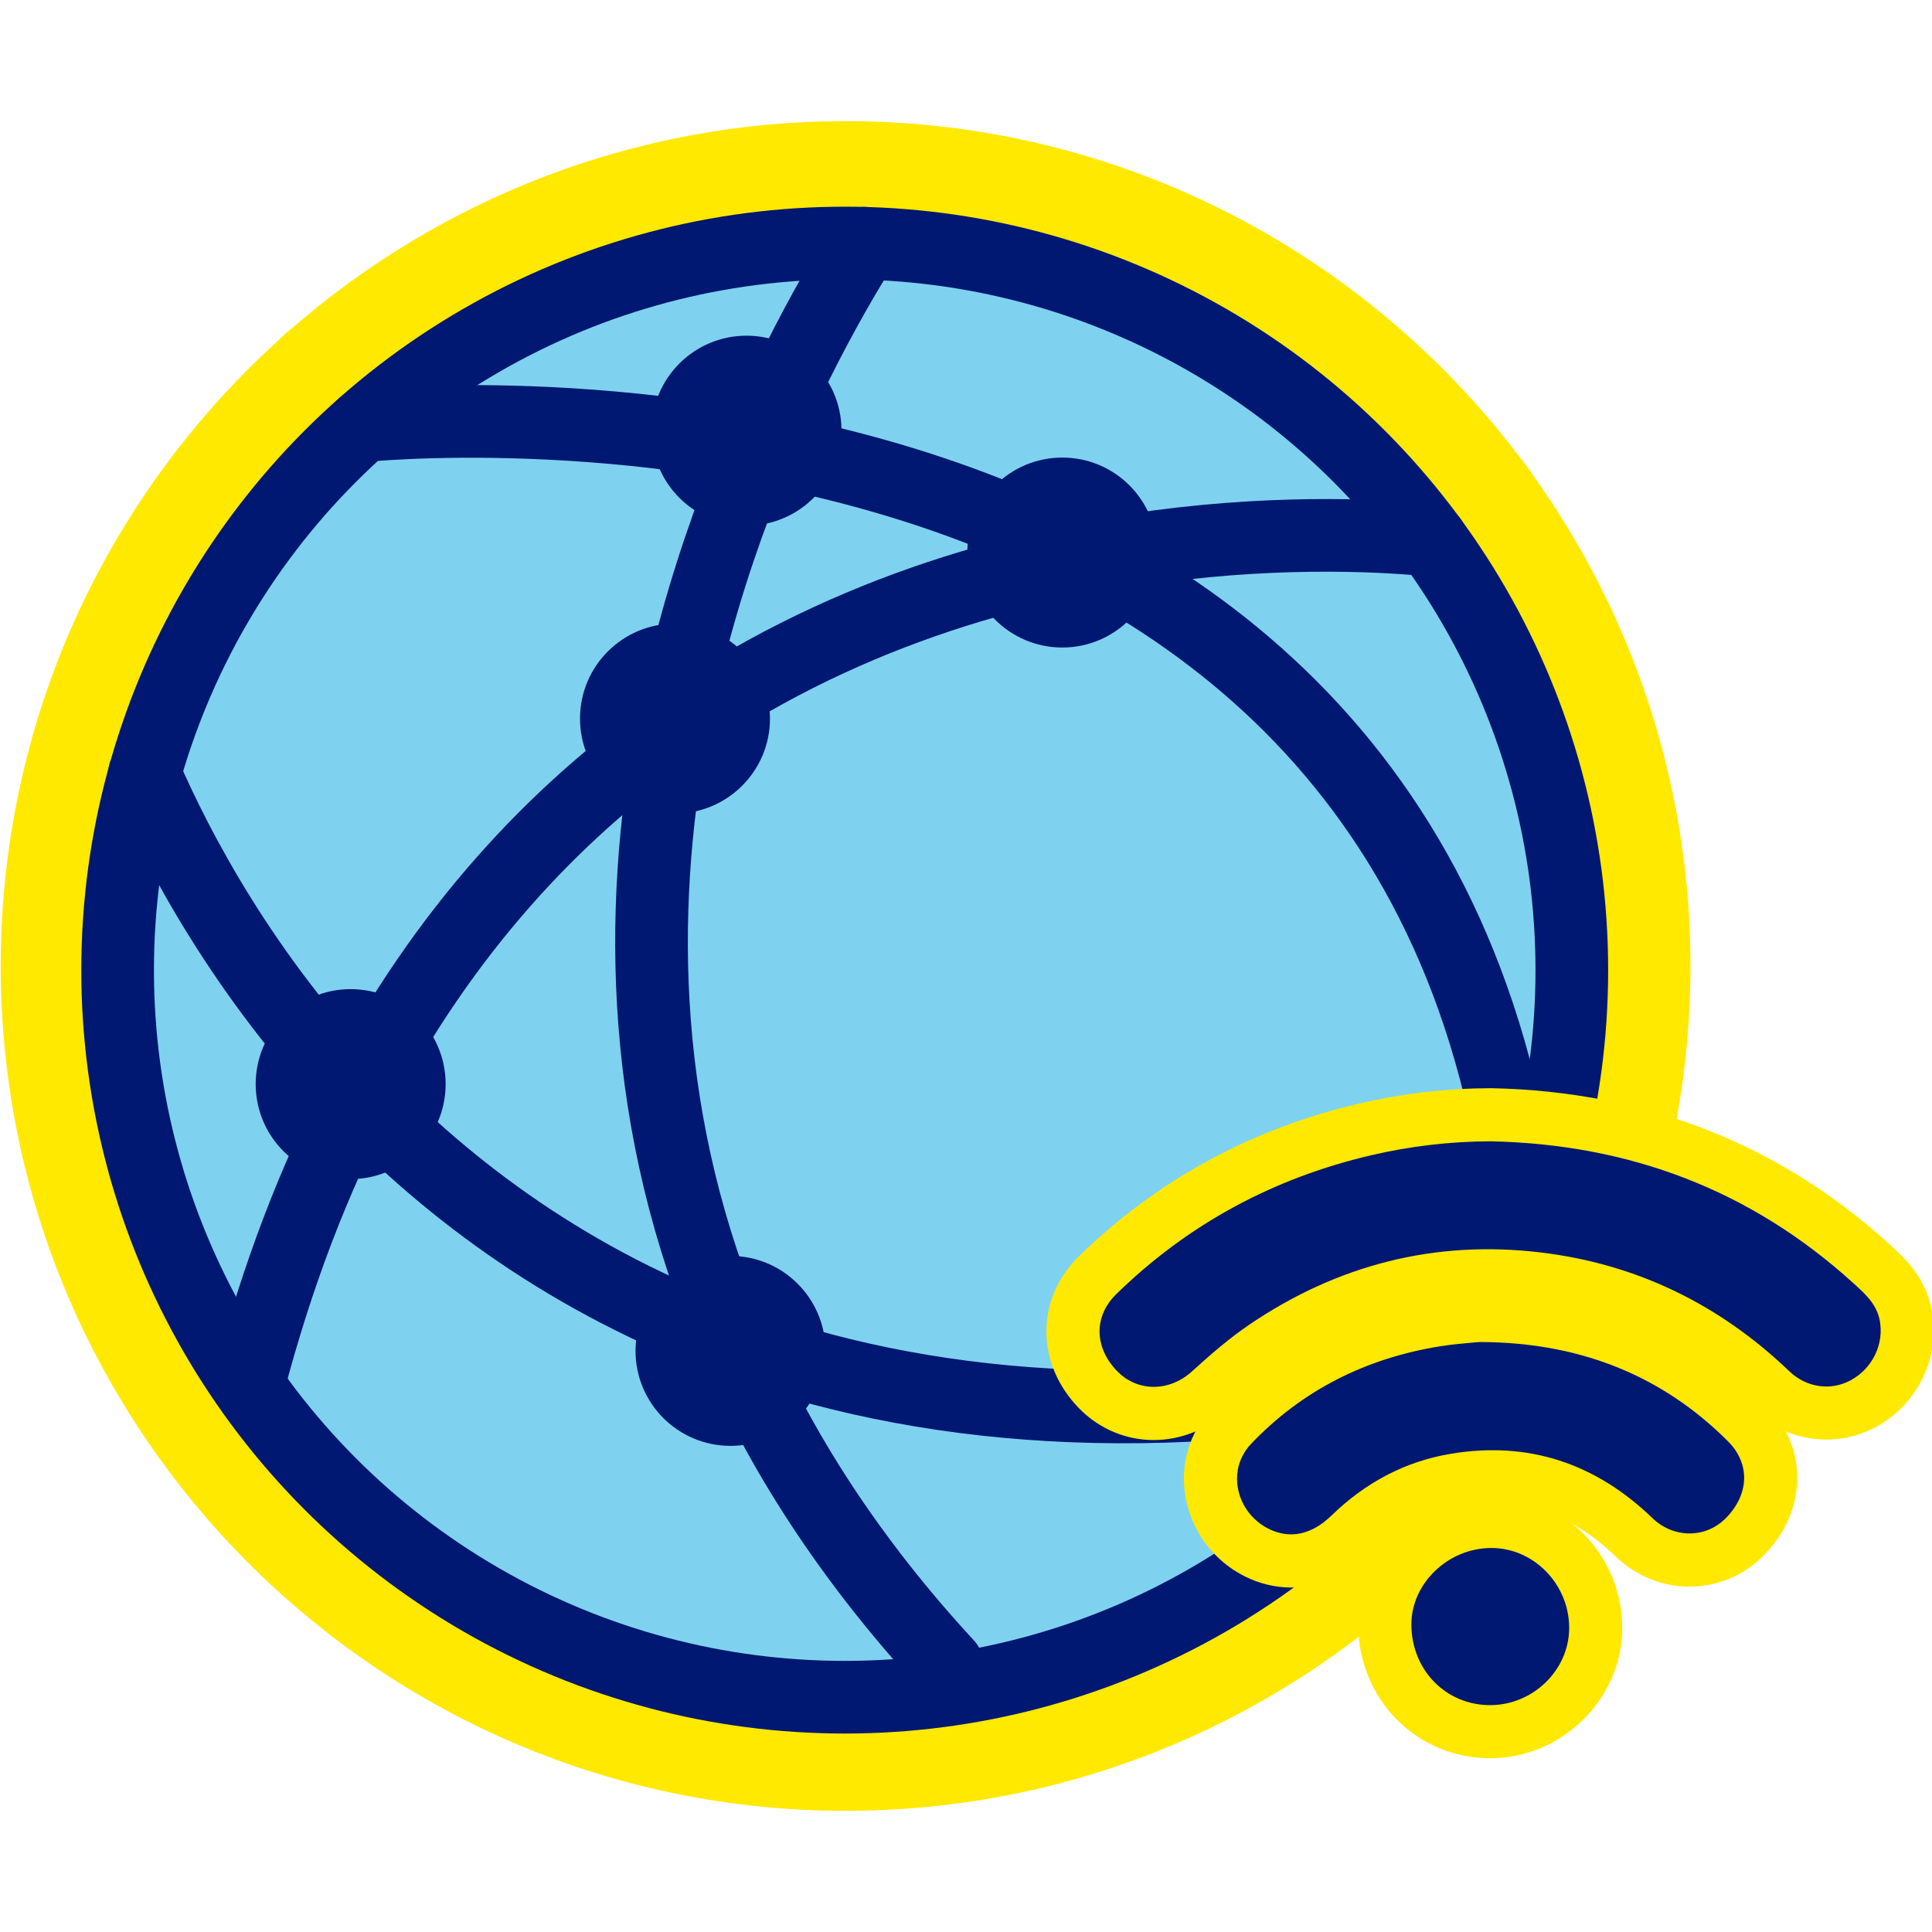 <?xml version="1.0" encoding="utf-8"?>
<!-- Generator: Adobe Illustrator 24.3.0, SVG Export Plug-In . SVG Version: 6.00 Build 0)  -->
<svg version="1.1" id="Capa_1" xmlns="http://www.w3.org/2000/svg" xmlns:xlink="http://www.w3.org/1999/xlink" x="0px" y="0px"
	 viewBox="0 0 512 512" style="enable-background:new 0 0 512 512;" xml:space="preserve">
<style type="text/css">
	.st0{fill:#FFE900;stroke:#FFE900;stroke-width:41.258;stroke-linecap:round;stroke-linejoin:round;stroke-miterlimit:10;}
	.st1{fill:#7ED2F0;stroke:#001871;stroke-width:19.254;stroke-linecap:round;stroke-linejoin:round;stroke-miterlimit:10;}
	.st2{fill:none;stroke:#001871;stroke-width:19.254;stroke-linecap:round;stroke-linejoin:round;stroke-miterlimit:10;}
	.st3{fill:#001871;}
	.st4{fill:#FFE900;stroke:#FFE900;stroke-width:13.793;stroke-linecap:round;stroke-linejoin:round;stroke-miterlimit:10;}
</style>
<g>
	<g>
		<path class="st0" d="M394.2,367.15c7.73-11.79,14.27-24.43,19.45-37.75c0.27-0.56,0.49-1.13,0.66-1.73
			c8.43-22.3,13.06-46.45,13.06-71.67c0-44.36-14.29-85.44-38.5-118.9c-0.46-0.86-1.04-1.64-1.71-2.34
			c-35.96-48.24-92.78-80.04-156.98-81.94c-0.43-0.04-0.87-0.05-1.3-0.04c-1.59-0.04-3.18-0.06-4.78-0.06
			c-51.12,0-97.89,18.98-133.65,50.24c-0.75,0.51-1.43,1.12-2.02,1.79c-28.19,25.31-49.3,58.37-59.92,95.79
			c-0.15,0.43-0.27,0.87-0.36,1.32c-4.77,17.24-7.33,35.39-7.33,54.12c0,112.09,91.19,203.28,203.28,203.28
			c70.24,0,132.28-35.82,168.8-90.14C393.4,368.52,393.84,367.86,394.2,367.15z"/>
		<g>
			<g>
				<circle class="st1" cx="223.86" cy="257.09" r="192.69"/>
				<g>
					<path class="st2" d="M96.14,112.83c0,0,281.95-29.74,307.75,213.07"/>
					<path class="st2" d="M251,441.23c-26.1-28.25-44.41-57.12-56.73-85.72c-24.71-57.39-25.3-113.7-16.28-161.87
						c7.32-39.23,21.01-73.02,33.28-97.51c6.82-13.69,13.19-24.5,17.74-31.67"/>
					<path class="st2" d="M65.86,366.87c7.62-29.08,17.47-54.47,29.02-76.59c22.77-43.67,52-74.68,83.11-96.65
						c43.61-30.81,90.9-43.79,129.21-48.85c34.14-4.49,61.17-2.71,72.09-1.61"/>
					<path class="st2" d="M384.53,363.45c-78.97,16.37-141.33,9.88-190.26-7.95c-42.71-15.6-75.16-39.89-99.39-65.22
						c-30.36-31.73-47.86-65.16-56.58-85.28"/>
				</g>
				<circle class="st3" cx="281.52" cy="146.43" r="25.17"/>
				<circle class="st3" cx="178.88" cy="190.43" r="25.17"/>
				<circle class="st3" cx="197.84" cy="114.13" r="25.17"/>
				<circle class="st3" cx="193.59" cy="358" r="25.17"/>
				<circle class="st3" cx="92.93" cy="287.3" r="25.17"/>
			</g>
		</g>
	</g>
	<g>
		<g>
			<path class="st4" d="M505.15,348.36c-1.32-6.49-5.54-10.32-8.93-13.4l-0.24-0.22c-27.9-25.36-61.79-38.63-100.72-39.46
				c-0.05,0-0.11,0-0.17,0c-11.21,0.02-22.43,1.33-33.36,3.89c-27.34,6.4-51.21,19.4-70.94,38.65c-8.82,8.6-8.78,21.46,0.1,30.57
				c4.11,4.22,9.44,6.34,14.85,6.34c5.24,0,10.57-1.99,14.94-5.97c4.47-4.07,9.32-8.33,14.5-11.83
				c22.07-14.95,46.34-20.97,72.15-17.9c23.5,2.79,44.32,12.74,61.87,29.55c6.77,6.49,16.73,7.87,24.78,3.45
				C502.45,367.38,507.04,357.65,505.15,348.36z"/>
			<path class="st4" d="M395.17,348.52c-0.4-0.01-0.8-0.01-1.2-0.02c-1.01-0.02-2.15-0.05-3.43,0.07l-1.31,0.12
				c-2.82,0.26-5.74,0.52-8.7,1c-21.59,3.48-39.85,12.92-54.28,28.09c-2.69,2.83-4.68,6.77-5.31,10.56
				c-1.58,9.39,3.39,18.96,12.09,23.27c2.98,1.48,6.04,2.2,9.09,2.2c5.51,0,10.96-2.38,15.74-7.02
				c8.06-7.83,17.39-12.68,27.73-14.42c18.15-3.05,33.64,1.91,47.35,15.14c8.38,8.08,21.29,8.09,29.39,0.01
				c4.41-4.39,6.85-9.64,7.05-15.16c0.21-5.64-2.04-11.11-6.31-15.39C444.94,358.79,422.1,349.22,395.17,348.52z"/>
			<path class="st4" d="M395.3,403.05c-0.02,0-0.05,0-0.07,0c-7.54,0-14.95,3.1-20.35,8.51c-5.22,5.24-8.08,12.01-8.04,19.07
				c0.08,15.93,12.4,28.42,28.04,28.43c0,0,0.01,0,0.02,0c15.2,0,28.08-12.62,28.12-27.56c0.02-7.47-2.84-14.56-8.07-19.96
				C409.67,406.08,402.69,403.07,395.3,403.05z"/>
		</g>
		<g>
			<path class="st3" d="M395.12,302.46c36.61,0.78,68.8,12.84,96.05,37.6c3.04,2.76,6.08,5.43,6.95,9.73
				c1.27,6.25-1.81,12.78-7.58,15.95c-5.29,2.91-11.76,2.05-16.35-2.34c-18.54-17.76-40.53-28.47-65.99-31.5
				c-27.98-3.33-53.73,3.31-77.02,19.08c-5.43,3.68-10.44,8.04-15.3,12.46c-5.91,5.38-14.35,5.55-19.82-0.07
				c-6.11-6.27-6.25-14.55-0.23-20.42c19.06-18.6,41.67-30.74,67.56-36.8C373.8,303.72,384.38,302.48,395.12,302.46z"/>
			<path class="st3" d="M394.99,355.69c24.4,0.64,45.62,8.91,63,26.33c5.9,5.92,5.58,14.11-0.72,20.4
				c-5.34,5.32-13.8,5.26-19.34-0.09c-15.03-14.5-32.85-20.52-53.52-17.05c-12.18,2.04-22.68,7.73-31.55,16.35
				c-5.23,5.08-10.98,6.33-16.64,3.53c-5.74-2.84-9.29-9.13-8.19-15.64c0.41-2.41,1.74-5.03,3.44-6.8
				c13.72-14.42,30.65-22.8,50.22-25.95c3.15-0.51,6.35-0.76,9.53-1.06C392.46,355.6,393.73,355.69,394.99,355.69z"/>
			<path class="st3" d="M394.89,451.88c-11.71-0.01-20.8-9.28-20.86-21.29c-0.06-10.98,9.77-20.39,21.26-20.36
				c11.25,0.03,20.6,9.69,20.56,21.25C415.81,442.59,406.26,451.88,394.89,451.88z"/>
		</g>
	</g>
</g>
</svg>
